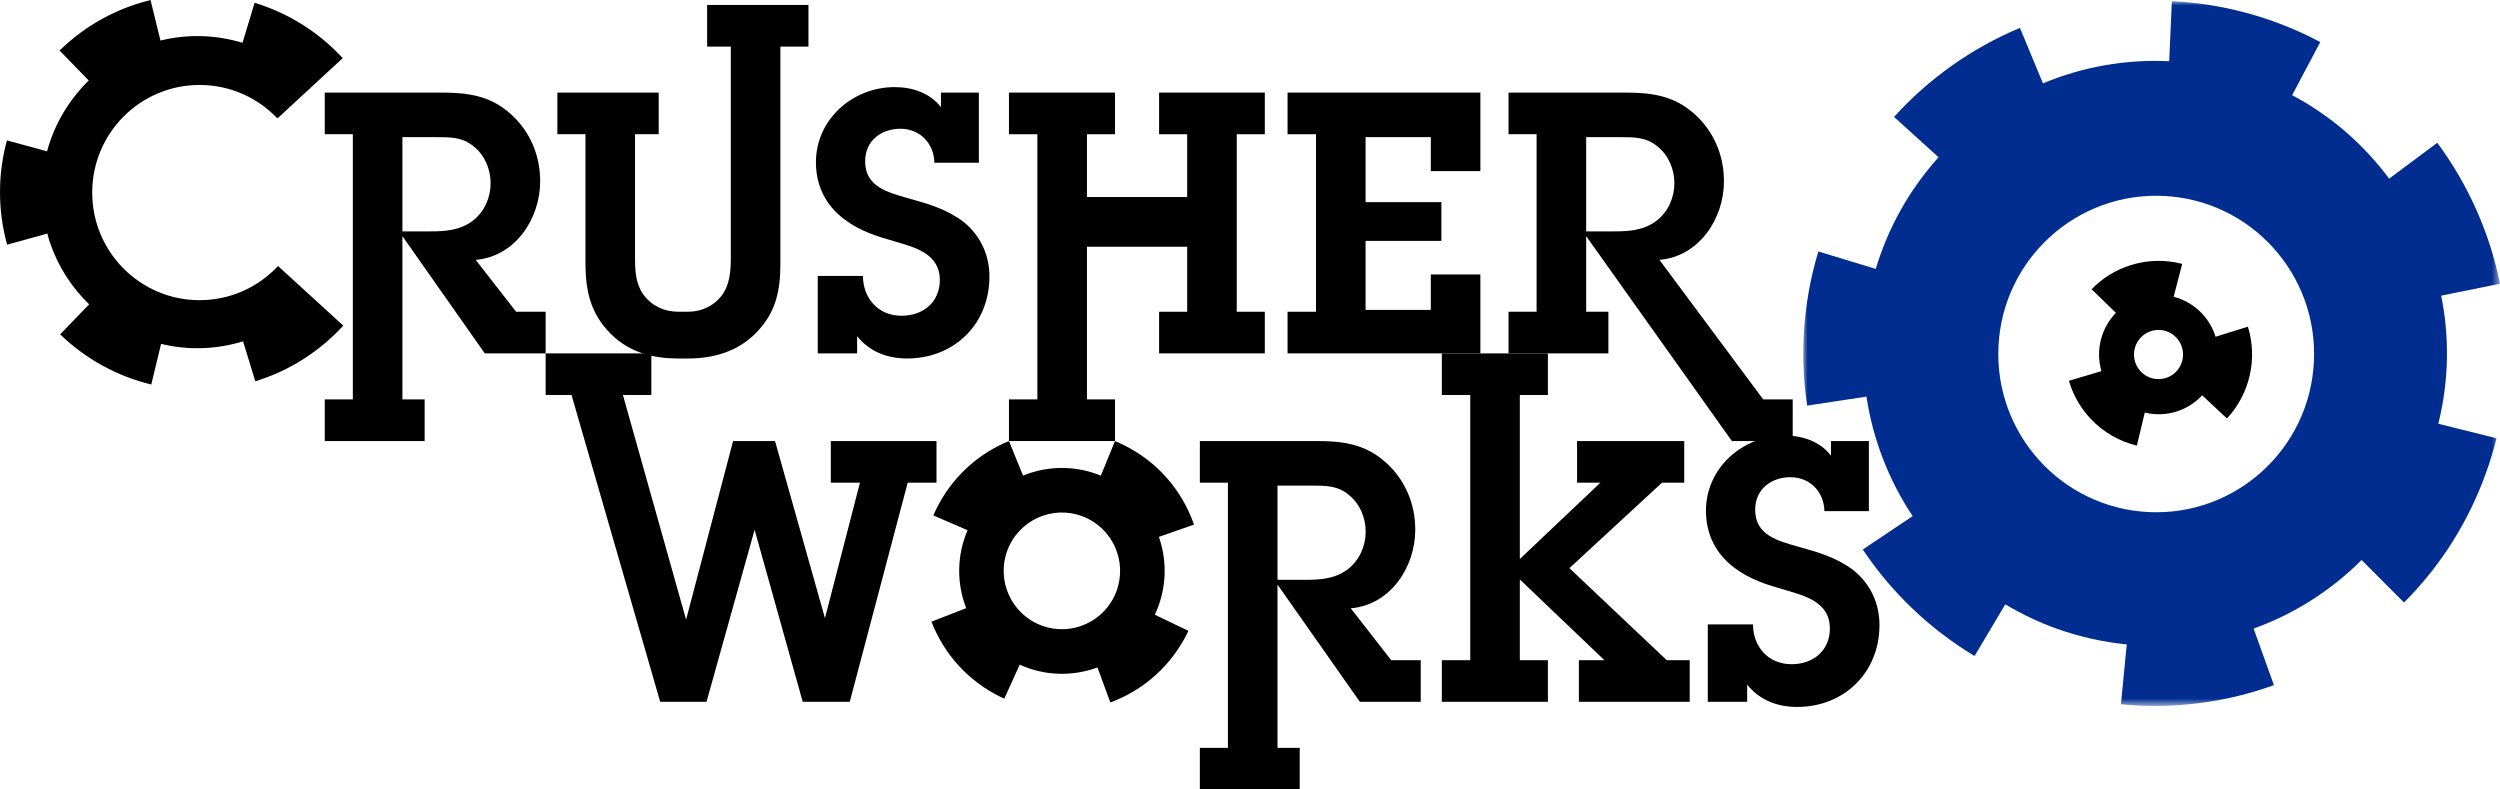 <?xml version="1.0" encoding="UTF-8"?>
<svg width="285px" height="90px" viewBox="0 0 285 90" version="1.1" xmlns="http://www.w3.org/2000/svg" xmlns:xlink="http://www.w3.org/1999/xlink">
    <title>0B305C3C-ABB6-4EFB-805E-7653EC244ACC</title>
    <defs>
        <polygon id="path-1" points="0 0 79.431 0 79.431 80.347 0 80.347"></polygon>
    </defs>
    <g id="Home" stroke="none" stroke-width="1" fill="none" fill-rule="evenodd">
        <g id="Home-(v3)" transform="translate(-140, -25)">
            <g id="crusherworks" transform="translate(140, 25)">
                <g id="Group-3" transform="translate(205.569, 0.13)">
                    <mask id="mask-2" fill="white">
                        <use xlink:href="#path-1"></use>
                    </mask>
                    <g id="Clip-2"></g>
                    <path d="M39.345,58.245 C29.415,57.748 21.766,49.283 22.259,39.33 C22.752,29.38 31.203,21.714 41.132,22.209 C51.062,22.703 58.711,31.172 58.215,41.12 C57.724,51.073 49.275,58.738 39.345,58.245 L39.345,58.245 Z M72.4,48.176 C73.621,43.264 73.679,38.291 72.728,33.573 L79.431,32.217 C78.27,26.441 75.794,20.883 72.28,16.145 L66.792,20.236 C63.916,16.361 60.179,13.079 55.736,10.719 L58.942,4.662 C57.234,3.756 55.435,2.96 53.597,2.302 C49.877,0.971 46.006,0.198 42.091,0.003 L42.024,0 L41.719,6.85 C36.734,6.606 31.822,7.496 27.33,9.372 L24.703,3.051 C19.254,5.324 14.293,8.833 10.353,13.202 L15.427,17.799 C12.587,20.948 10.296,24.693 8.785,28.942 C8.597,29.468 8.423,29.996 8.265,30.522 L1.723,28.537 C0.776,31.674 0.212,34.918 0.05,38.169 C-0.083,40.812 0.048,43.486 0.445,46.11 L7.209,45.086 C7.943,49.969 9.752,54.624 12.475,58.705 L6.788,62.514 C10.07,67.43 14.477,71.63 19.532,74.653 L23.036,68.763 C24.869,69.863 26.832,70.8 28.919,71.548 C31.551,72.485 34.222,73.07 36.88,73.333 L36.217,80.155 C36.855,80.218 37.492,80.264 38.127,80.298 C43.422,80.559 48.644,79.78 53.657,77.975 L51.344,71.53 C55.942,69.872 60.158,67.209 63.651,63.71 L68.488,68.557 C72.699,64.339 75.859,59.326 77.874,53.667 C78.327,52.406 78.716,51.114 79.035,49.832 L72.4,48.176 Z" id="Fill-1" fill="#002D8F" mask="url(#mask-2)"></path>
                </g>
                <path d="M48.949,26.377 C50.694,26.377 52.397,26.294 53.893,25.169 C55.223,24.129 55.929,22.546 55.929,20.881 C55.929,19.299 55.265,17.675 53.976,16.676 C52.73,15.635 51.358,15.635 49.78,15.635 L45.874,15.635 L45.874,26.377 L48.949,26.377 Z M40.223,15.301 L37.023,15.301 L37.023,10.555 L50.279,10.555 C53.188,10.555 55.722,10.846 58.048,12.845 C60.376,14.844 61.58,17.635 61.58,20.673 C61.58,24.961 58.713,29.251 54.226,29.625 L58.838,35.538 L62.203,35.538 L62.203,40.285 L55.265,40.285 L45.874,26.919 L45.874,45.532 L48.409,45.532 L48.409,50.278 L37.023,50.278 L37.023,45.532 L40.223,45.532 L40.223,15.301 Z" id="Fill-4" fill="#000000"></path>
                <path d="M98.376,31.457 C98.376,33.913 100.038,35.996 102.781,35.996 C105.232,35.996 107.143,34.455 107.143,31.916 C107.143,28.959 104.36,28.209 102.075,27.543 C99.913,26.919 98.086,26.377 96.256,25.003 C94.138,23.42 93.016,21.173 93.016,18.508 C93.016,13.595 97.212,9.93 101.991,9.93 C104.028,9.93 106.022,10.596 107.268,12.22 L107.268,10.554 L111.589,10.554 L111.589,18.549 L106.52,18.549 C106.479,16.343 104.858,14.677 102.655,14.677 C100.453,14.677 98.626,16.051 98.626,18.382 C98.626,21.297 101.202,21.922 103.486,22.589 C105.772,23.214 107.933,23.838 109.843,25.294 C111.756,26.836 112.795,29.042 112.795,31.54 C112.795,36.913 108.805,40.867 103.403,40.867 C101.118,40.867 99.124,40.076 97.711,38.326 L97.711,40.285 L93.223,40.285 L93.223,31.457 L98.376,31.457 Z" id="Fill-6" fill="#000000"></path>
                <polygon id="Fill-8" fill="#000000" points="146.782 35.539 150.024 35.539 150.024 15.302 146.782 15.302 146.782 10.555 168.763 10.555 168.763 19.508 163.112 19.508 163.112 15.634 155.675 15.634 155.675 23.046 164.318 23.046 164.318 27.46 155.675 27.46 155.675 35.33 163.112 35.33 163.112 31.29 168.763 31.29 168.763 40.285 146.782 40.285"></polygon>
                <path d="M183.898,26.377 C185.645,26.377 187.347,26.294 188.843,25.169 C190.172,24.129 190.879,22.546 190.879,20.881 C190.879,19.299 190.215,17.675 188.926,16.676 C187.68,15.635 186.308,15.635 184.729,15.635 L180.824,15.635 L180.824,26.377 L183.898,26.377 Z M175.172,15.301 L171.974,15.301 L171.974,10.555 L185.229,10.555 C188.137,10.555 190.671,10.846 192.999,12.845 C195.326,14.844 196.53,17.635 196.53,20.673 C196.53,24.961 193.664,29.251 189.176,29.625 L201.005,45.532 L204.369,45.532 L204.369,50.278 L197.431,50.278 L180.824,26.919 L180.824,35.538 L183.358,35.538 L183.358,40.285 L171.974,40.285 L171.974,35.538 L175.172,35.538 L175.172,15.301 Z" id="Fill-10" fill="#000000"></path>
                <polygon id="Fill-12" fill="#000000" points="96.871 80.008 91.51 80.008 86.026 60.396 80.541 80.008 75.263 80.008 65.154 45.031 62.203 45.031 62.203 40.284 74.254 40.284 74.254 45.031 71.013 45.031 78.214 70.639 83.573 50.278 88.353 50.278 94.044 70.471 98.035 55.024 94.711 55.024 94.711 50.278 106.76 50.278 106.76 55.024 103.479 55.024"></polygon>
                <path d="M148.707,66.1 C150.453,66.1 152.157,66.017 153.652,64.893 C154.982,63.852 155.688,62.269 155.688,60.603 C155.688,59.021 155.024,57.398 153.735,56.399 C152.489,55.357 151.118,55.357 149.538,55.357 L145.635,55.357 L145.635,66.1 L148.707,66.1 Z M139.983,55.024 L136.783,55.024 L136.783,50.278 L150.036,50.278 C152.946,50.278 155.481,50.569 157.808,52.568 C160.136,54.565 161.34,57.356 161.34,60.396 C161.34,64.684 158.471,68.974 153.985,69.347 L158.597,75.261 L161.963,75.261 L161.963,80.008 L155.024,80.008 L145.635,66.642 L145.635,85.255 L148.168,85.255 L148.168,90 L136.783,90 L136.783,85.255 L139.983,85.255 L139.983,55.024 Z" id="Fill-14" fill="#000000"></path>
                <polygon id="Fill-16" fill="#000000" points="192.625 80.008 179.993 80.008 179.993 75.261 182.902 75.261 173.261 66.059 173.261 75.261 176.461 75.261 176.461 80.008 164.369 80.008 164.369 75.261 167.609 75.261 167.609 45.031 164.369 45.031 164.369 40.284 176.461 40.284 176.461 45.031 173.261 45.031 173.261 63.727 182.443 55.024 179.785 55.024 179.785 50.278 192.002 50.278 192.002 55.024 189.466 55.024 178.913 64.769 190.006 75.261 192.625 75.261"></polygon>
                <path d="M199.84,71.181 C199.84,73.637 201.502,75.719 204.245,75.719 C206.696,75.719 208.607,74.179 208.607,71.639 C208.607,68.683 205.825,67.932 203.537,67.266 C201.377,66.642 199.55,66.1 197.72,64.726 C195.602,63.144 194.479,60.896 194.479,58.231 C194.479,53.316 198.676,49.654 203.454,49.654 C205.491,49.654 207.485,50.319 208.732,51.943 L208.732,50.278 L213.053,50.278 L213.053,58.272 L207.984,58.272 C207.942,56.065 206.322,54.4 204.12,54.4 C201.917,54.4 200.089,55.774 200.089,58.105 C200.089,61.02 202.666,61.645 204.952,62.311 C207.236,62.936 209.396,63.561 211.309,65.017 C213.219,66.559 214.259,68.766 214.259,71.264 C214.259,76.635 210.27,80.591 204.867,80.591 C202.583,80.591 200.588,79.799 199.175,78.05 L199.175,80.008 L194.687,80.008 L194.687,71.181 L199.84,71.181 Z" id="Fill-18" fill="#000000"></path>
                <path d="M127.009,68.019 C125.391,71.312 121.411,72.669 118.124,71.045 C114.835,69.422 113.482,65.435 115.101,62.14 C116.723,58.845 120.7,57.488 123.989,59.113 C127.277,60.735 128.629,64.722 127.009,68.019 M127.109,50.284 L125.493,54.224 C122.561,53.018 119.39,53.09 116.625,54.22 L115.02,50.278 C111.408,51.755 108.467,54.503 106.735,58.029 C106.616,58.271 106.505,58.512 106.401,58.757 L110.302,60.446 C109.046,63.372 109.067,66.547 110.145,69.328 L106.184,70.87 C107.633,74.613 110.412,77.648 114.029,79.433 C114.183,79.507 114.336,79.58 114.49,79.649 L116.247,75.773 C119.15,77.085 122.32,77.12 125.109,76.087 L126.581,80.08 C130.432,78.652 133.553,75.836 135.368,72.144 L135.479,71.915 L131.649,70.081 C133.011,67.191 133.093,64.013 132.114,61.204 L136.116,59.804 C134.727,55.819 131.884,52.6 128.105,50.735 C127.776,50.572 127.443,50.421 127.109,50.284" id="Fill-20" fill="#000000"></path>
                <path d="M37.376,35.517 L35.623,33.915 L31.696,30.326 C29.462,32.721 26.284,34.22 22.754,34.22 C15.993,34.22 10.512,28.727 10.512,21.952 C10.512,15.178 15.993,9.684 22.754,9.684 C26.246,9.684 29.394,11.153 31.625,13.503 L39.068,6.627 C36.35,3.671 32.876,1.489 29.025,0.319 L27.646,4.88 C24.684,3.98 21.47,3.843 18.293,4.623 L17.16,0 C16.538,0.153 15.912,0.338 15.297,0.545 C12.074,1.639 9.212,3.395 6.793,5.763 L10.116,9.175 C7.839,11.404 6.191,14.194 5.363,17.25 L0.788,16.004 C0.265,17.932 0,19.918 0,21.907 C0,23.923 0.273,25.937 0.812,27.894 L5.401,26.625 C5.491,26.955 5.569,27.286 5.68,27.612 C6.619,30.396 8.188,32.782 10.16,34.692 L6.859,38.117 C9.747,40.914 13.34,42.89 17.246,43.835 L18.362,39.202 C21.356,39.926 24.566,39.877 27.709,38.912 L29.104,43.469 C29.309,43.406 29.513,43.339 29.719,43.268 C33.323,42.049 36.576,39.92 39.128,37.119 L37.376,35.517 Z" id="Fill-22" fill="#000000"></path>
                <polygon id="Fill-24" fill="#000000" points="140.989 15.302 144.188 15.302 144.188 12.117 144.188 10.555 132.138 10.555 132.138 12.117 132.138 15.302 135.338 15.302 135.338 22.463 123.912 22.463 123.912 15.302 127.11 15.302 127.11 10.555 115.02 10.555 115.02 15.302 118.261 15.302 118.261 45.531 115.02 45.531 115.02 50.279 127.11 50.279 127.11 45.531 123.912 45.531 123.912 28.126 135.338 28.126 135.338 35.539 132.138 35.539 132.138 40.285 144.188 40.285 144.188 35.539 140.989 35.539"></polygon>
                <path d="M80.613,0.563 L80.613,5.309 L83.313,5.309 L83.313,29.291 C83.313,30.833 83.232,32.457 82.234,33.748 C81.278,34.954 79.907,35.538 78.411,35.538 L77.335,35.538 C75.715,35.538 74.178,34.831 73.263,33.457 C72.431,32.206 72.391,30.708 72.391,29.291 L72.391,15.301 L75.091,15.301 L75.091,10.554 L63.54,10.554 L63.54,15.301 L66.74,15.301 L66.74,29.876 C66.74,33.123 67.28,35.746 69.689,38.119 C71.808,40.202 74.468,40.869 77.335,40.869 L78.411,40.869 C81.362,40.869 84.145,40.076 86.265,37.87 C88.466,35.578 88.965,33.123 88.965,30.042 L88.965,5.309 L92.164,5.309 L92.164,0.563 L80.613,0.563 Z" id="Fill-26" fill="#000000"></path>
                <path d="M247.998,42.448 C246.876,43.513 245.107,43.469 244.044,42.346 C242.983,41.223 243.028,39.449 244.147,38.383 C245.265,37.317 247.035,37.365 248.097,38.486 C249.161,39.609 249.115,41.382 247.998,42.448 L247.998,42.448 Z M252.576,38.39 C251.85,36.058 249.991,34.404 247.796,33.83 L248.773,30.082 C246.847,29.577 244.821,29.625 242.92,30.22 C241.204,30.756 239.686,31.685 238.443,32.974 L241.214,35.664 C239.563,37.365 238.86,39.88 239.562,42.31 L235.857,43.41 L235.912,43.593 C236.403,45.169 237.225,46.574 238.355,47.765 C239.777,49.266 241.593,50.316 243.602,50.8 L244.506,47.033 C245.657,47.312 246.894,47.298 248.107,46.919 C249.274,46.554 250.268,45.9 251.049,45.065 L253.871,47.706 C256.479,44.908 257.394,40.897 256.259,37.241 L252.576,38.39 Z" id="Fill-28" fill="#000000"></path>
            </g>
        </g>
    </g>
</svg>